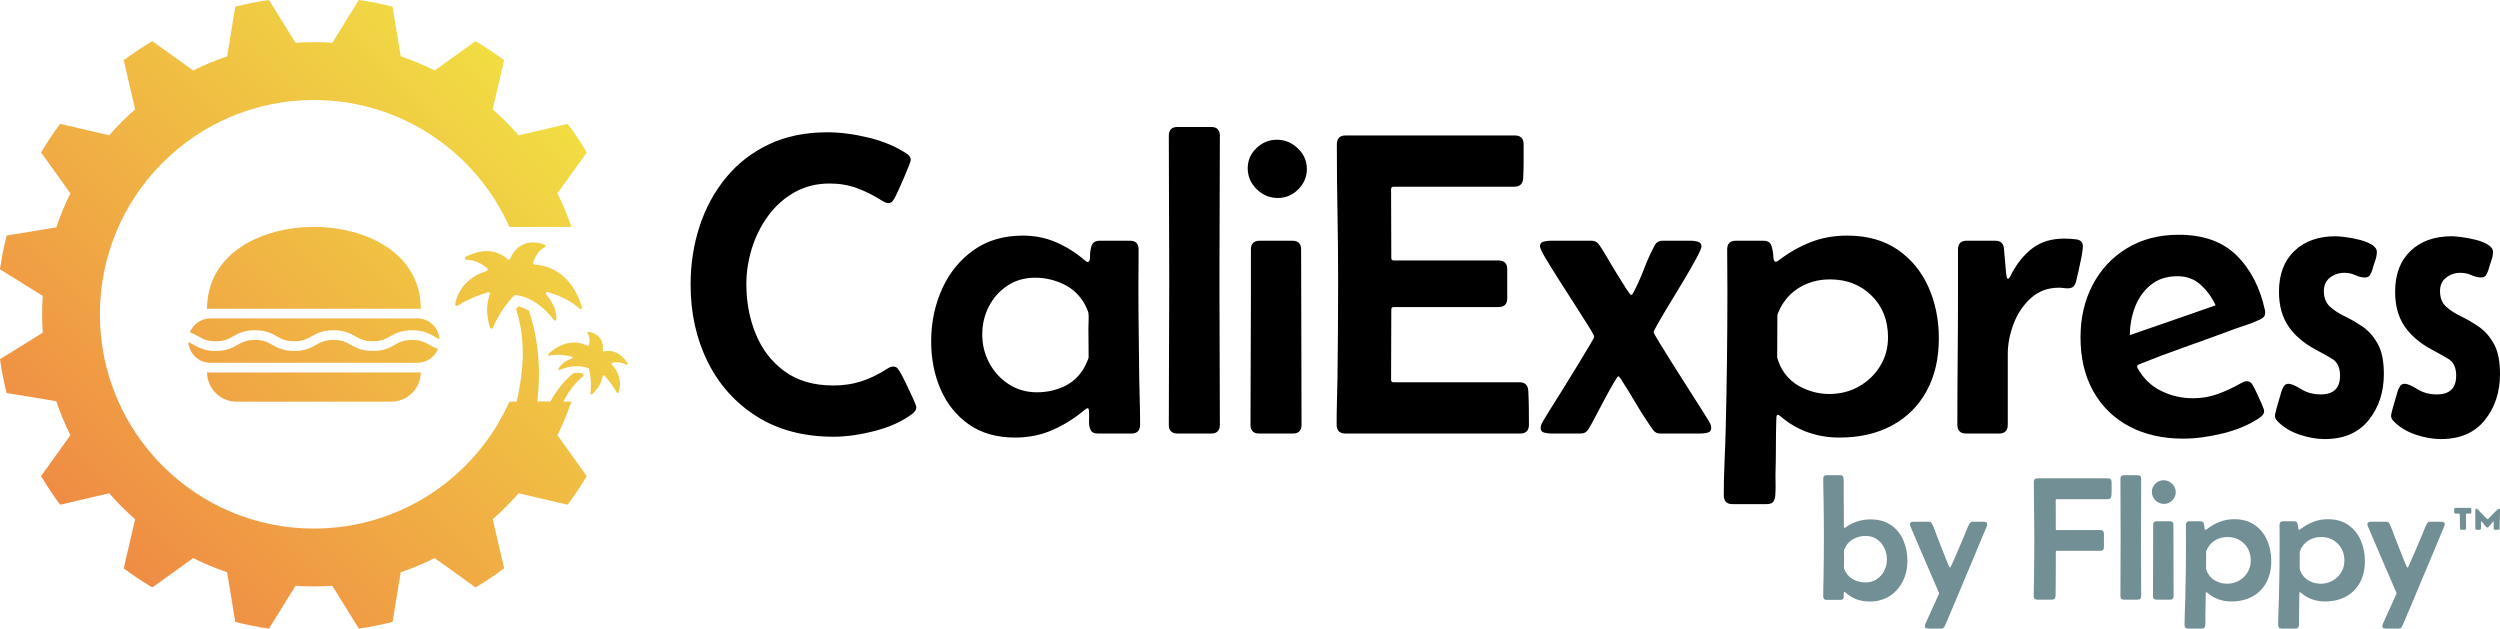 <?xml version="1.0" encoding="UTF-8"?> <svg xmlns="http://www.w3.org/2000/svg" xmlns:xlink="http://www.w3.org/1999/xlink" width="700px" height="176px" viewBox="0 0 700 176" version="1.1"><title>CaliExpress Logos / Horizontal / Full Color</title><defs><linearGradient x1="0.119%" y1="100%" x2="99.881%" y2="-3.88578059e-14%" id="linearGradient-1"><stop stop-color="#EF7B45" offset="0%"></stop><stop stop-color="#F1EE42" offset="100%"></stop></linearGradient></defs><g id="Website-Assets" stroke="none" stroke-width="1" fill="none" fill-rule="evenodd"><g id="Artboard" transform="translate(0, -87)" fill-rule="nonzero"><g id="CaliExpress-Logos-/-Horizontal-/-Full-Color" transform="translate(-0, 87)"><path d="M100.474,0 C103.678,0.455 106.829,1.077 109.913,1.864 L112.199,15.776 C115.478,16.88 118.655,18.208 121.717,19.73 L133.155,11.515 C135.922,13.16 138.595,14.946 141.157,16.873 L137.95,30.607 C140.534,32.869 142.965,35.302 145.223,37.889 L158.941,34.677 C160.865,37.243 162.65,39.918 164.292,42.689 L156.086,54.141 C157.587,57.165 158.897,60.3 159.992,63.536 L142.636,63.535 C133.283,42.593 112.292,27.999 87.897,27.999 C54.798,27.999 27.967,54.862 27.967,87.999 C27.967,121.135 54.798,147.999 87.897,147.999 C112.291,147.999 133.282,133.406 142.634,112.465 L144.683,112.447 C146.589,103.887 147.325,95.286 144.511,86.561 C144.731,86.285 144.955,86.016 145.182,85.756 C146.225,86.044 147.22,86.484 148.135,87.061 C149.955,92.397 151.786,101.182 150.446,112.418 L152.7,112.418 L154.12,112.421 C156.231,108.545 158.623,106.038 160.607,104.443 C161.51,104.334 162.426,104.392 163.308,104.616 C163.345,104.804 163.379,104.995 163.409,105.188 C160.795,107.447 159.051,109.805 157.745,112.441 L158.71,112.45 L159.223,112.455 L159.991,112.464 C158.941,115.483 157.553,118.902 156.086,121.859 L164.292,133.311 C162.65,136.08 160.865,138.756 158.941,141.321 L145.223,138.11 C142.964,140.699 140.533,143.132 137.95,145.391 L141.157,159.127 C138.595,161.053 135.922,162.839 133.155,164.485 L121.717,156.268 C118.655,157.792 115.478,159.118 112.199,160.224 L109.913,174.135 C106.828,174.923 103.678,175.545 100.474,176 L93.039,164.017 C91.34,164.13 89.626,164.194 87.897,164.194 C86.168,164.194 84.456,164.13 82.755,164.017 L75.321,176 C72.116,175.545 68.966,174.923 65.881,174.135 L63.596,160.224 C60.317,159.118 57.14,157.792 54.077,156.268 L42.639,164.485 C39.873,162.84 37.2,161.053 34.638,159.127 L37.845,145.391 C35.26,143.131 32.83,140.698 30.572,138.11 L16.852,141.321 C14.929,138.756 13.145,136.08 11.502,133.311 L19.709,121.859 C18.187,118.792 16.863,115.612 15.758,112.328 L1.863,110.041 C1.076,106.952 0.455,103.8 0,100.592 L11.97,93.148 C11.857,91.446 11.793,89.73 11.793,88 C11.793,86.268 11.857,84.552 11.97,82.852 L0,75.408 C0.455,72.2 1.076,69.046 1.863,65.957 L15.758,63.669 C16.862,60.386 18.187,57.205 19.709,54.14 L11.502,42.688 C13.144,39.917 14.929,37.242 16.853,34.677 L30.572,37.888 C32.83,35.301 35.26,32.867 37.845,30.606 L34.638,16.872 C37.2,14.946 39.873,13.159 42.639,11.514 L54.077,19.73 C57.14,18.207 60.317,16.88 63.597,15.775 L65.882,1.863 C68.967,1.076 72.117,0.454 75.321,0 L82.755,11.983 C84.456,11.869 86.169,11.806 87.897,11.806 C89.626,11.806 91.339,11.869 93.039,11.983 L100.474,0 Z M117.823,104.235 C117.796,108.79 114.1,112.464 109.564,112.464 L66.228,112.464 C61.692,112.464 57.996,108.79 57.969,104.235 C58.281,104.275 58.592,104.289 58.903,104.289 L116.889,104.289 C117.2,104.289 117.512,104.275 117.823,104.235 Z M164.769,92.897 C168.962,93.683 168.929,96.969 168.785,98.115 C168.774,98.202 168.806,98.288 168.871,98.347 C168.935,98.405 169.025,98.428 169.109,98.408 C172.593,97.603 174.813,100.257 175.75,101.729 C175.814,101.83 175.802,101.962 175.721,102.051 C175.64,102.14 175.51,102.163 175.403,102.108 C174.174,101.477 172.764,101.29 171.413,101.58 C171.32,101.6 171.245,101.669 171.216,101.76 C171.187,101.851 171.21,101.951 171.275,102.021 C174.366,105.361 173.641,108.645 173.19,109.897 C173.154,109.995 173.064,110.064 172.96,110.071 C172.855,110.079 172.756,110.025 172.706,109.932 C171.756,108.187 170.575,106.578 169.194,105.15 C169.123,105.078 169.017,105.052 168.921,105.084 C168.825,105.115 168.755,105.198 168.741,105.299 C168.384,107.775 166.666,109.597 165.771,110.395 C165.688,110.469 165.568,110.483 165.47,110.431 C165.371,110.379 165.316,110.272 165.33,110.162 C165.614,107.878 165.475,105.562 164.923,103.328 C164.903,103.248 164.846,103.182 164.769,103.151 C161.575,101.797 158.124,102.974 156.707,103.586 C156.602,103.632 156.479,103.605 156.403,103.519 C156.326,103.433 156.313,103.309 156.371,103.209 C157.319,101.555 159.053,100.734 160.117,100.368 C160.229,100.329 160.302,100.222 160.296,100.104 C160.291,99.986 160.209,99.886 160.094,99.857 C157.066,99.104 154.936,99.314 153.769,99.576 C153.651,99.603 153.531,99.546 153.475,99.439 C153.419,99.332 153.442,99.201 153.531,99.12 C159.004,94.106 163.388,96.341 164.549,96.819 C164.621,96.848 164.703,96.845 164.772,96.809 C164.841,96.773 164.891,96.708 164.909,96.632 C165.305,94.914 164.892,93.87 164.502,93.312 C164.44,93.223 164.438,93.105 164.497,93.014 C164.555,92.923 164.663,92.877 164.769,92.897 Z M115.382,95.177 C117.78,95.177 118.912,95.813 120.223,96.549 C120.928,96.945 121.682,97.368 122.636,97.696 C121.715,99.97 119.496,101.577 116.895,101.577 L58.896,101.577 C55.614,101.577 52.955,99.015 52.737,95.783 C53.265,96.005 53.74,96.27 54.24,96.551 C55.672,97.358 57.294,98.27 60.392,98.27 C63.496,98.27 65.121,97.356 66.554,96.55 C67.865,95.814 68.996,95.177 71.393,95.177 C73.79,95.177 74.921,95.814 76.231,96.551 C77.662,97.356 79.284,98.27 82.379,98.27 C85.483,98.27 87.109,97.356 88.543,96.55 C89.853,95.813 90.984,95.177 93.38,95.177 C95.776,95.177 96.908,95.813 98.218,96.55 C99.651,97.356 101.276,98.27 104.38,98.27 C107.484,98.27 109.111,97.356 110.544,96.55 C111.854,95.813 112.986,95.177 115.382,95.177 Z M116.895,89.158 C120.178,89.158 122.837,91.721 123.054,94.953 C122.525,94.731 122.049,94.466 121.548,94.184 C120.113,93.379 118.487,92.466 115.382,92.466 C112.277,92.466 110.652,93.379 109.219,94.186 C107.909,94.922 106.777,95.559 104.38,95.559 C101.985,95.559 100.853,94.923 99.543,94.186 C98.109,93.379 96.484,92.466 93.38,92.466 C90.276,92.466 88.651,93.379 87.218,94.186 C85.908,94.922 84.776,95.559 82.379,95.559 C79.992,95.559 78.865,94.923 77.558,94.188 C76.124,93.381 74.5,92.466 71.393,92.466 C68.289,92.466 66.663,93.379 65.23,94.186 C63.919,94.923 62.788,95.559 60.392,95.559 C58.003,95.559 56.874,94.923 55.566,94.188 C54.861,93.792 54.108,93.369 53.155,93.041 C54.075,90.766 56.295,89.158 58.896,89.158 L116.895,89.158 Z M152.456,68.495 C152.618,68.552 152.729,68.701 152.737,68.873 C152.746,69.044 152.65,69.204 152.494,69.277 L152.421,69.312 L152.346,69.35 C151.38,69.848 150.083,70.974 149.307,73.515 C149.27,73.634 149.287,73.763 149.354,73.867 C149.421,73.972 149.531,74.042 149.654,74.058 L149.779,74.074 L150.223,74.128 C152.825,74.456 159.692,75.619 162.957,85.967 C163.014,86.149 162.942,86.348 162.781,86.451 C162.619,86.554 162.409,86.535 162.268,86.405 L162.183,86.327 L162.095,86.249 C160.651,84.964 157.927,83.085 153.362,81.77 C153.182,81.718 152.99,81.791 152.889,81.949 C152.789,82.107 152.804,82.312 152.927,82.453 L153.01,82.55 L153.14,82.705 C154.296,84.1 155.827,86.486 155.82,89.331 C155.819,89.513 155.703,89.675 155.53,89.732 C155.357,89.789 155.168,89.729 155.059,89.583 L154.969,89.462 L154.875,89.338 C153.294,87.277 149.577,83.234 144.335,82.585 C144.206,82.567 144.075,82.612 143.984,82.706 C141.457,85.336 139.433,88.408 138.014,91.77 C137.946,91.933 137.785,92.036 137.609,92.03 C137.433,92.024 137.28,91.909 137.224,91.741 L137.169,91.573 L137.115,91.4 C136.527,89.479 135.799,85.851 137.183,82.382 C137.243,82.233 137.213,82.063 137.106,81.943 C136.998,81.823 136.833,81.775 136.678,81.818 C133.651,82.684 130.755,83.956 128.07,85.6 C127.928,85.687 127.749,85.683 127.611,85.589 C127.474,85.496 127.404,85.33 127.433,85.166 L127.457,85.038 L127.483,84.905 C127.94,82.689 129.683,77.916 136.3,75.866 C136.444,75.821 136.553,75.702 136.586,75.554 C136.618,75.406 136.569,75.252 136.458,75.151 C134.833,73.68 132.75,72.817 130.562,72.708 C130.371,72.699 130.211,72.563 130.17,72.377 C130.129,72.191 130.218,72 130.387,71.912 L130.537,71.834 C133.044,70.56 138.071,68.827 142.133,72.621 C142.234,72.715 142.374,72.755 142.509,72.726 C142.644,72.697 142.756,72.604 142.81,72.476 L142.854,72.371 C143.623,70.608 146.206,66.291 152.456,68.495 Z M87.889,63.536 C102.294,63.536 117.809,70.721 117.823,86.502 C117.512,86.461 117.2,86.448 116.889,86.448 L58.903,86.448 C58.592,86.448 58.281,86.461 57.969,86.502 C57.983,70.721 73.498,63.536 87.889,63.536 Z" id="Shape" fill="url(#linearGradient-1)"></path><g id="Group" transform="translate(193.37, 35.552)"><g id="CaliExpress" fill="#000000"><path d="M56.707,67.086 C57.263,67.086 57.69,67.275 57.987,67.652 C58.285,68.029 58.553,68.436 58.792,68.872 C59.03,69.269 59.506,70.192 60.221,71.64 C60.936,73.089 61.611,74.517 62.246,75.926 C62.882,77.335 63.2,78.198 63.2,78.515 C63.2,79.111 62.862,79.686 62.187,80.242 C59.367,82.385 55.853,84.002 51.644,85.093 C47.434,86.184 43.563,86.73 40.028,86.73 C31.689,86.73 24.531,84.845 18.555,81.075 C12.578,77.305 7.992,72.206 4.795,65.777 C1.598,59.348 0,52.125 0,44.109 C0,38.355 0.844,32.908 2.532,27.769 C4.219,22.63 6.691,18.086 9.948,14.138 C13.204,10.189 17.205,7.094 21.95,4.851 C26.695,2.609 32.126,1.488 38.241,1.488 C41.855,1.488 45.707,1.984 49.797,2.976 C53.887,3.968 57.441,5.457 60.459,7.441 C61.254,7.957 61.651,8.552 61.651,9.227 C61.651,9.425 61.462,10 61.085,10.953 C60.708,11.905 60.261,12.987 59.745,14.197 C59.228,15.407 58.742,16.509 58.285,17.501 C57.829,18.493 57.521,19.148 57.362,19.465 C57.163,19.862 56.915,20.269 56.617,20.685 C56.32,21.102 55.893,21.31 55.337,21.31 C54.979,21.31 54.652,21.221 54.354,21.043 C54.056,20.864 53.748,20.695 53.431,20.537 C51.167,19.108 48.874,17.967 46.551,17.114 C44.228,16.261 41.696,15.834 38.956,15.834 C35.263,15.834 31.967,16.657 29.068,18.304 C26.169,19.951 23.717,22.144 21.712,24.882 C19.706,27.62 18.187,30.656 17.155,33.99 C16.123,37.323 15.606,40.657 15.606,43.99 C15.606,49.03 16.49,53.703 18.257,58.009 C20.024,62.314 22.714,65.787 26.328,68.426 C29.942,71.065 34.489,72.384 39.969,72.384 C42.749,72.384 45.32,72.007 47.683,71.253 C50.045,70.499 52.378,69.388 54.682,67.92 C54.999,67.721 55.317,67.533 55.635,67.354 C55.952,67.176 56.31,67.086 56.707,67.086 Z" id="Path"></path><path d="M90.894,86.968 C85.731,86.968 81.403,85.738 77.908,83.278 C74.414,80.817 71.783,77.553 70.016,73.485 C68.249,69.418 67.365,65.003 67.365,60.241 L67.365,59.288 C67.445,54.288 68.487,49.586 70.492,45.181 C72.498,40.776 75.407,37.214 79.219,34.496 C83.031,31.777 87.638,30.418 93.038,30.418 C96.374,30.418 99.481,31.043 102.36,32.293 C105.239,33.543 107.93,35.24 110.431,37.383 C110.709,37.66 110.948,37.799 111.146,37.799 C111.623,37.799 111.851,37.303 111.831,36.311 C111.811,35.319 111.95,34.327 112.248,33.335 C112.546,32.343 113.33,31.847 114.601,31.847 L123,31.847 C124.628,31.847 125.442,32.66 125.442,34.287 C125.442,35.994 125.432,37.7 125.412,39.407 C125.392,41.113 125.383,42.819 125.383,44.526 C125.383,48.891 125.412,53.276 125.472,57.681 C125.531,62.086 125.581,66.471 125.621,70.837 C125.661,72.9 125.71,74.974 125.77,77.057 C125.829,79.14 125.859,81.234 125.859,83.337 C125.859,85.004 125.045,85.837 123.417,85.837 L114.065,85.837 C112.993,85.837 112.298,85.49 111.98,84.795 C111.663,84.101 111.524,83.278 111.563,82.325 C111.603,81.373 111.603,80.52 111.563,79.766 C111.563,79.646 111.543,79.448 111.504,79.17 C111.464,78.892 111.345,78.754 111.146,78.754 C110.987,78.754 110.839,78.813 110.7,78.932 C110.561,79.051 110.431,79.15 110.312,79.23 C107.533,81.571 104.534,83.446 101.318,84.855 C98.101,86.264 94.627,86.968 90.894,86.968 Z M96.97,74.289 C99.789,74.289 102.4,73.704 104.803,72.533 C107.205,71.362 109.081,69.507 110.431,66.967 C110.511,66.809 110.7,66.402 110.997,65.747 C111.295,65.092 111.444,64.685 111.444,64.527 C111.444,63.138 111.434,61.749 111.414,60.36 C111.394,58.971 111.385,57.602 111.385,56.253 C111.385,55.618 111.404,54.913 111.444,54.139 C111.484,53.366 111.464,52.681 111.385,52.086 C111.345,51.808 111.196,51.391 110.938,50.836 C110.68,50.28 110.491,49.883 110.372,49.645 C108.982,47.145 107.016,45.28 104.475,44.05 C101.933,42.819 99.273,42.204 96.493,42.204 C93.554,42.204 90.973,42.938 88.749,44.407 C86.526,45.875 84.788,47.81 83.537,50.211 C82.287,52.611 81.661,55.241 81.661,58.098 C81.661,60.955 82.316,63.614 83.627,66.074 C84.937,68.535 86.754,70.519 89.077,72.027 C91.4,73.535 94.031,74.289 96.97,74.289 Z" id="Shape"></path><path d="M133.897,2.441 C133.897,0.814 134.711,0 136.339,0 L145.75,0 C147.378,0 148.192,0.814 148.192,2.441 C148.192,9.187 148.173,15.933 148.133,22.68 C148.093,29.426 148.073,36.172 148.073,42.919 C148.073,49.665 148.093,56.411 148.133,63.158 C148.173,69.904 148.192,76.65 148.192,83.397 C148.192,85.024 147.378,85.837 145.75,85.837 L136.339,85.837 C134.711,85.837 133.897,85.024 133.897,83.397 C133.897,76.65 133.917,69.904 133.956,63.158 C133.996,56.411 134.016,49.665 134.016,42.919 C134.016,36.172 133.996,29.426 133.956,22.68 C133.917,15.933 133.897,9.187 133.897,2.441 Z" id="Path"></path><path d="M155.992,11.548 C155.992,9.366 156.806,7.49 158.434,5.923 C160.062,4.355 161.968,3.572 164.152,3.572 C166.376,3.572 168.332,4.375 170.02,5.982 C171.707,7.59 172.551,9.524 172.551,11.786 C172.551,13.969 171.747,15.864 170.139,17.471 C168.53,19.078 166.614,19.882 164.391,19.882 C162.127,19.882 160.161,19.058 158.494,17.411 C156.826,15.765 155.992,13.81 155.992,11.548 Z M156.885,47.443 L156.885,34.287 C156.885,32.66 157.699,31.847 159.327,31.847 L168.501,31.847 C170.129,31.847 170.943,32.66 170.943,34.287 C170.943,42.462 170.963,50.647 171.002,58.842 C171.042,67.037 171.062,75.222 171.062,83.397 C171.062,85.024 170.248,85.837 168.62,85.837 L159.208,85.837 C157.58,85.837 156.766,85.024 156.766,83.397 C156.766,77.404 156.786,71.412 156.826,65.42 C156.865,59.427 156.885,53.435 156.885,47.443 Z" id="Shape"></path><path d="M180.946,4.881 C180.946,3.214 181.76,2.381 183.388,2.381 L230.803,2.381 C232.431,2.381 233.245,3.214 233.245,4.881 C233.245,6.429 233.245,8.006 233.245,9.614 C233.245,11.221 233.205,12.798 233.126,14.346 C233.007,15.933 232.193,16.727 230.684,16.727 L196.85,16.727 C196.374,16.727 196.135,16.965 196.135,17.441 C196.135,20.656 196.145,23.86 196.165,27.055 C196.185,30.249 196.195,33.454 196.195,36.668 C196.195,37.145 196.433,37.383 196.91,37.383 L226.216,37.383 C227.844,37.383 228.658,38.196 228.658,39.823 L228.658,47.978 C228.658,49.605 227.844,50.419 226.216,50.419 L196.91,50.419 C196.433,50.419 196.195,50.657 196.195,51.133 C196.195,54.387 196.185,57.651 196.165,60.925 C196.145,64.199 196.135,67.483 196.135,70.777 C196.135,71.253 196.374,71.491 196.85,71.491 L232.113,71.491 C233.622,71.491 234.436,72.285 234.555,73.872 C234.635,75.42 234.685,76.998 234.704,78.605 C234.724,80.212 234.734,81.789 234.734,83.337 C234.734,85.004 233.92,85.837 232.292,85.837 L183.329,85.837 C181.701,85.837 180.887,85.004 180.887,83.337 C180.887,81.154 180.916,78.982 180.976,76.819 C181.035,74.656 181.085,72.483 181.125,70.301 C181.244,61.173 181.303,52.066 181.303,42.978 C181.303,36.589 181.244,30.23 181.125,23.9 C181.006,17.57 180.946,11.231 180.946,4.881 Z" id="Path"></path><path d="M269.636,57.503 C269.636,57.622 270.103,58.455 271.036,60.003 C271.969,61.55 273.14,63.445 274.55,65.687 C275.96,67.93 277.409,70.211 278.899,72.533 C280.388,74.855 281.688,76.898 282.8,78.664 C283.912,80.43 284.627,81.571 284.944,82.087 C285.143,82.405 285.332,82.742 285.51,83.099 C285.689,83.456 285.778,83.833 285.778,84.23 C285.778,84.984 285.431,85.44 284.736,85.599 C284.041,85.758 283.416,85.837 282.86,85.837 L271.423,85.837 C270.589,85.837 269.914,85.46 269.398,84.706 C267.77,82.405 266.231,80.023 264.781,77.563 C263.332,75.103 261.853,72.702 260.344,70.36 C260.105,70.003 259.907,69.825 259.748,69.825 C259.589,69.825 259.133,70.479 258.378,71.789 C257.624,73.099 256.76,74.666 255.787,76.492 C254.814,78.317 253.921,80.004 253.106,81.551 C252.292,83.099 251.726,84.111 251.409,84.587 C250.893,85.421 250.178,85.837 249.264,85.837 L240.925,85.837 C240.409,85.837 239.793,85.758 239.079,85.599 C238.364,85.44 238.006,84.984 238.006,84.23 C238.006,83.833 238.106,83.456 238.304,83.099 C238.503,82.742 238.682,82.405 238.84,82.087 C239.118,81.611 239.784,80.529 240.836,78.843 C241.888,77.156 243.099,75.222 244.469,73.039 C245.839,70.856 247.17,68.694 248.46,66.551 C249.751,64.408 250.833,62.612 251.707,61.163 C252.58,59.715 253.017,58.911 253.017,58.753 C253.017,58.475 252.501,57.513 251.468,55.866 C250.436,54.219 249.175,52.234 247.686,49.913 C246.197,47.591 244.698,45.25 243.189,42.889 C241.68,40.528 240.409,38.474 239.376,36.728 C238.344,34.982 237.828,33.89 237.828,33.454 C237.828,32.7 238.185,32.244 238.9,32.085 C239.615,31.926 240.23,31.847 240.746,31.847 L252.302,31.847 C253.176,31.847 253.871,32.224 254.387,32.978 C254.705,33.375 255.3,34.317 256.174,35.805 C257.048,37.293 258.011,38.901 259.063,40.627 C260.115,42.353 261.049,43.851 261.863,45.121 C262.677,46.391 263.163,47.026 263.322,47.026 C263.56,47.026 263.779,46.808 263.977,46.371 C265.089,44.268 266.072,42.085 266.926,39.823 C267.78,37.561 268.762,35.379 269.874,33.275 C270.351,32.323 271.085,31.847 272.078,31.847 L280.179,31.847 C280.735,31.847 281.351,31.936 282.026,32.115 C282.701,32.293 283.038,32.74 283.038,33.454 C283.038,33.89 282.592,34.942 281.698,36.609 C280.805,38.276 279.693,40.23 278.362,42.472 C277.032,44.714 275.692,46.937 274.342,49.139 C272.992,51.342 271.87,53.227 270.976,54.794 C270.083,56.362 269.636,57.264 269.636,57.503 Z" id="Path"></path><path d="M321.633,86.968 C318.615,86.968 315.726,86.492 312.966,85.54 C310.207,84.587 307.655,83.119 305.312,81.135 C305.193,81.055 305.064,80.946 304.925,80.807 C304.786,80.668 304.617,80.599 304.419,80.599 C304.22,80.599 304.101,80.748 304.061,81.045 C304.022,81.343 304.002,81.551 304.002,81.67 C303.922,84.25 303.883,86.859 303.883,89.498 C303.883,92.137 303.843,94.746 303.763,97.326 C303.763,98.278 303.773,99.26 303.793,100.272 C303.813,101.284 303.783,102.267 303.704,103.219 C303.624,104.013 303.416,104.608 303.078,105.005 C302.741,105.402 302.135,105.6 301.262,105.6 L291.672,105.6 C290.083,105.6 289.289,104.767 289.289,103.1 C289.289,100.044 289.358,96.969 289.497,93.873 C289.636,90.778 289.746,87.722 289.825,84.706 C289.984,78.238 290.103,71.779 290.182,65.33 C290.262,58.882 290.302,52.423 290.302,45.954 C290.302,44.01 290.292,42.065 290.272,40.121 C290.252,38.176 290.242,36.232 290.242,34.287 C290.242,32.66 291.056,31.847 292.684,31.847 L300.368,31.847 C301.599,31.847 302.364,32.343 302.661,33.335 C302.959,34.327 303.128,35.309 303.168,36.281 C303.208,37.254 303.446,37.74 303.883,37.74 C304.041,37.74 304.26,37.641 304.538,37.442 C307.437,35.22 310.455,33.494 313.592,32.263 C316.729,31.033 320.144,30.418 323.837,30.418 C329.436,30.418 334.142,31.728 337.954,34.347 C341.767,36.966 344.646,40.458 346.591,44.823 C348.537,49.189 349.51,53.971 349.51,59.169 C349.51,64.844 348.368,69.765 346.085,73.932 C343.802,78.099 340.575,81.313 336.406,83.575 C332.236,85.837 327.312,86.968 321.633,86.968 Z M318.834,74.765 C321.852,74.765 324.602,74.071 327.084,72.682 C329.565,71.293 331.551,69.398 333.04,66.997 C334.529,64.596 335.274,61.888 335.274,58.872 C335.274,54.149 333.745,50.27 330.687,47.234 C327.63,44.198 323.738,42.68 319.012,42.68 C315.637,42.68 312.639,43.534 310.018,45.24 C307.397,46.947 305.491,49.387 304.3,52.562 C304.3,54.546 304.29,56.53 304.27,58.515 C304.25,60.499 304.24,62.483 304.24,64.467 C304.24,64.666 304.369,65.082 304.627,65.717 C304.885,66.352 305.054,66.769 305.133,66.967 C306.404,69.547 308.31,71.491 310.852,72.801 C313.393,74.11 316.054,74.765 318.834,74.765 Z" id="Shape"></path><path d="M365.291,31.847 C366.8,31.847 367.614,32.581 367.733,34.049 L368.329,40.835 C368.329,40.875 368.369,41.163 368.448,41.698 C368.528,42.234 368.667,42.502 368.865,42.502 C369.064,42.502 369.272,42.284 369.491,41.847 C369.709,41.411 369.838,41.153 369.878,41.073 C371.506,38.018 373.492,35.617 375.834,33.871 C378.177,32.124 381.136,31.251 384.71,31.251 C385.544,31.251 386.606,31.321 387.897,31.46 C389.187,31.599 389.832,32.263 389.832,33.454 C389.832,34.049 389.713,34.982 389.475,36.252 C389.237,37.522 388.969,38.801 388.671,40.091 C388.373,41.381 388.145,42.363 387.986,43.038 C387.827,43.712 387.579,44.238 387.241,44.615 C386.904,44.992 386.338,45.181 385.544,45.181 C385.147,45.181 384.759,45.151 384.382,45.091 C384.005,45.032 383.598,45.002 383.161,45.002 C380.024,45.002 377.383,45.984 375.239,47.949 C373.094,49.913 371.486,52.324 370.414,55.181 C369.342,58.038 368.806,60.856 368.806,63.634 L368.806,83.397 C368.806,85.024 367.992,85.837 366.363,85.837 L357.131,85.837 C355.503,85.837 354.689,85.004 354.689,83.337 C354.689,77.186 354.718,71.045 354.778,64.914 C354.837,58.782 354.867,52.661 354.867,46.55 L354.867,34.287 C354.867,32.66 355.681,31.847 357.309,31.847 L365.291,31.847 Z" id="Path"></path><path d="M417.944,87.266 C412.146,87.266 407.093,86.115 402.784,83.813 C398.476,81.512 395.13,78.238 392.747,73.991 C390.365,69.745 389.173,64.705 389.173,58.872 C389.173,53.435 390.305,48.554 392.569,44.228 C394.832,39.903 398.029,36.48 402.159,33.96 C406.289,31.44 411.133,30.18 416.693,30.18 C423.563,30.18 428.954,32.105 432.865,35.954 C436.777,39.803 439.427,44.923 440.817,51.312 C440.857,51.431 440.877,51.629 440.877,51.907 C440.877,52.502 440.728,52.949 440.43,53.246 C440.132,53.544 439.745,53.792 439.268,53.991 C437.918,54.625 436.489,55.181 434.98,55.657 C433.471,56.133 432.001,56.649 430.572,57.205 C426.402,58.753 422.213,60.271 418.003,61.759 C413.794,63.247 409.624,64.824 405.494,66.491 C405.177,66.65 405.018,66.848 405.018,67.086 C405.018,67.205 405.058,67.344 405.137,67.503 C406.726,70.36 408.91,72.483 411.689,73.872 C414.469,75.261 417.447,75.956 420.624,75.956 C423.126,75.956 425.459,75.559 427.623,74.765 C429.787,73.972 431.922,72.979 434.027,71.789 C434.305,71.63 434.583,71.491 434.861,71.372 C435.138,71.253 435.416,71.194 435.694,71.194 C436.25,71.194 436.677,71.362 436.975,71.7 C437.273,72.037 437.521,72.424 437.72,72.86 C437.879,73.138 438.186,73.763 438.643,74.736 C439.1,75.708 439.536,76.68 439.953,77.652 C440.37,78.625 440.579,79.25 440.579,79.527 C440.579,79.964 440.46,80.321 440.221,80.599 C439.983,80.877 439.705,81.135 439.388,81.373 C436.568,83.317 433.143,84.786 429.112,85.778 C425.082,86.77 421.359,87.266 417.944,87.266 Z M402.993,58.276 C407.003,56.887 411.014,55.499 415.025,54.11 C419.036,52.721 423.027,51.332 426.998,49.943 C426.005,47.76 424.625,45.855 422.858,44.228 C421.091,42.601 418.917,41.788 416.335,41.788 C413.317,41.788 410.816,42.601 408.83,44.228 C406.845,45.855 405.375,47.929 404.422,50.449 C403.469,52.969 402.993,55.578 402.993,58.276 Z" id="Shape"></path><path d="M457.551,87.385 C455.288,87.385 452.925,86.968 450.463,86.135 C448.001,85.301 445.956,84.051 444.328,82.385 C443.851,81.908 443.613,81.393 443.613,80.837 C443.613,80.599 443.742,79.994 444,79.021 C444.258,78.049 444.546,77.047 444.864,76.015 C445.181,74.984 445.38,74.309 445.459,73.991 C445.618,73.515 445.837,73.049 446.115,72.593 C446.393,72.136 446.829,71.908 447.425,71.908 C448.18,71.908 449.351,72.404 450.939,73.396 C452.528,74.388 454.355,74.884 456.42,74.884 C460.033,74.884 461.84,73.138 461.84,69.646 C461.84,67.384 461.115,65.816 459.666,64.943 C458.216,64.07 456.658,63.197 454.99,62.324 C451.654,60.538 449.113,58.356 447.366,55.776 C445.618,53.197 444.745,49.982 444.745,46.133 C444.745,41.252 446.184,37.442 449.063,34.704 C451.942,31.966 455.784,30.597 460.589,30.597 C461.185,30.597 462.108,30.676 463.359,30.835 C464.61,30.993 465.91,31.241 467.261,31.579 C468.611,31.916 469.762,32.372 470.715,32.948 C471.668,33.523 472.145,34.208 472.145,35.002 C472.145,35.756 471.986,36.579 471.668,37.472 C471.351,38.365 471.093,39.188 470.894,39.942 C470.735,40.458 470.517,40.954 470.239,41.43 C469.961,41.907 469.484,42.145 468.809,42.145 C467.975,42.145 467.082,41.926 466.129,41.49 C465.176,41.053 464.143,40.835 463.031,40.835 C461.522,40.835 460.192,41.282 459.04,42.175 C457.889,43.067 457.313,44.327 457.313,45.954 C457.313,47.82 457.879,49.268 459.011,50.3 C460.142,51.332 461.542,52.244 463.21,53.038 C464.878,53.832 466.546,54.804 468.214,55.955 C469.881,57.106 471.281,58.703 472.413,60.747 C473.545,62.791 474.111,65.598 474.111,69.17 C474.111,74.249 472.691,78.555 469.852,82.087 C467.012,85.619 462.912,87.385 457.551,87.385 Z" id="Path"></path><path d="M490.07,87.385 C487.807,87.385 485.444,86.968 482.982,86.135 C480.52,85.301 478.475,84.051 476.847,82.385 C476.37,81.908 476.132,81.393 476.132,80.837 C476.132,80.599 476.261,79.994 476.519,79.021 C476.777,78.049 477.065,77.047 477.383,76.015 C477.701,74.984 477.899,74.309 477.979,73.991 C478.137,73.515 478.356,73.049 478.634,72.593 C478.912,72.136 479.349,71.908 479.944,71.908 C480.699,71.908 481.87,72.404 483.459,73.396 C485.047,74.388 486.874,74.884 488.939,74.884 C492.552,74.884 494.359,73.138 494.359,69.646 C494.359,67.384 493.635,65.816 492.185,64.943 C490.736,64.07 489.177,63.197 487.509,62.324 C484.173,60.538 481.632,58.356 479.885,55.776 C478.137,53.197 477.264,49.982 477.264,46.133 C477.264,41.252 478.703,37.442 481.582,34.704 C484.461,31.966 488.303,30.597 493.108,30.597 C493.704,30.597 494.627,30.676 495.878,30.835 C497.129,30.993 498.43,31.241 499.78,31.579 C501.13,31.916 502.282,32.372 503.235,32.948 C504.188,33.523 504.664,34.208 504.664,35.002 C504.664,35.756 504.505,36.579 504.188,37.472 C503.87,38.365 503.612,39.188 503.413,39.942 C503.254,40.458 503.036,40.954 502.758,41.43 C502.48,41.907 502.004,42.145 501.328,42.145 C500.495,42.145 499.601,41.926 498.648,41.49 C497.695,41.053 496.662,40.835 495.551,40.835 C494.042,40.835 492.711,41.282 491.56,42.175 C490.408,43.067 489.832,44.327 489.832,45.954 C489.832,47.82 490.398,49.268 491.53,50.3 C492.662,51.332 494.061,52.244 495.729,53.038 C497.397,53.832 499.065,54.804 500.733,55.955 C502.401,57.106 503.8,58.703 504.932,60.747 C506.064,62.791 506.63,65.598 506.63,69.17 C506.63,74.249 505.21,78.555 502.371,82.087 C499.532,85.619 495.431,87.385 490.07,87.385 Z" id="Path"></path></g><g id="by-Flippy" transform="translate(317.127, 97.504)" fill="#718F94"><path d="M23.578,23.996 C23.578,26.078 23.146,27.983 22.281,29.71 C21.417,31.437 20.192,32.813 18.608,33.838 C17.023,34.863 15.15,35.376 12.989,35.376 C10.38,35.376 8.147,34.545 6.291,32.882 C6.243,32.85 6.191,32.805 6.135,32.749 C6.079,32.692 6.011,32.664 5.93,32.664 C5.85,32.664 5.802,32.725 5.786,32.846 C5.77,32.967 5.762,33.051 5.762,33.1 C5.762,33.487 5.746,33.887 5.714,34.298 C5.682,34.71 5.386,34.916 4.826,34.916 L0.984,34.916 C0.328,34.916 0,34.577 0,33.899 C0,33.011 0.012,32.127 0.036,31.248 C0.06,30.368 0.08,29.484 0.096,28.596 C0.128,26.74 0.152,24.883 0.168,23.027 C0.184,21.171 0.192,19.314 0.192,17.458 C0.192,15.602 0.184,13.745 0.168,11.889 C0.152,10.032 0.128,8.176 0.096,6.32 C0.08,5.432 0.06,4.548 0.036,3.668 C0.012,2.789 0,1.905 0,1.017 C0,0.339 0.328,0 0.984,0 L4.706,0 C5.09,0 5.342,0.081 5.462,0.242 C5.582,0.404 5.658,0.654 5.69,0.993 C5.754,1.509 5.774,2.212 5.75,3.099 C5.726,3.987 5.722,4.722 5.738,5.303 C5.754,6.82 5.766,8.329 5.774,9.831 C5.782,11.332 5.786,12.841 5.786,14.359 C5.786,14.423 5.794,14.504 5.81,14.601 C5.826,14.698 5.882,14.746 5.979,14.746 C6.059,14.746 6.163,14.698 6.291,14.601 C8.372,13.116 10.684,12.373 13.23,12.373 C15.502,12.373 17.403,12.894 18.932,13.935 C20.461,14.976 21.617,16.376 22.401,18.136 C23.186,19.895 23.578,21.849 23.578,23.996 Z M11.861,30.025 C13.045,30.025 14.086,29.726 14.982,29.129 C15.879,28.532 16.579,27.741 17.083,26.756 C17.587,25.771 17.839,24.706 17.839,23.56 C17.839,22.398 17.591,21.32 17.095,20.327 C16.599,19.335 15.907,18.531 15.018,17.918 C14.13,17.305 13.077,16.998 11.861,16.998 C10.773,16.998 9.728,17.236 8.728,17.712 C7.727,18.188 6.939,18.911 6.363,19.879 C6.299,19.992 6.203,20.178 6.075,20.436 C5.946,20.695 5.866,20.888 5.834,21.017 C5.802,21.211 5.794,21.437 5.81,21.695 C5.826,21.954 5.834,22.188 5.834,22.398 C5.834,23.011 5.834,23.628 5.834,24.25 C5.834,24.871 5.826,25.489 5.81,26.102 C6.323,27.426 7.115,28.411 8.187,29.056 C9.26,29.702 10.484,30.025 11.861,30.025 Z" id="Shape"></path><path d="M29.56,42.944 C29.335,42.944 29.094,42.904 28.837,42.823 C28.58,42.743 28.451,42.55 28.451,42.244 C28.451,42.115 28.471,41.994 28.511,41.881 C28.552,41.769 28.596,41.656 28.644,41.543 C29.254,40.143 29.885,38.75 30.536,37.366 C31.187,35.981 31.817,34.589 32.428,33.188 L32.428,32.971 C31.094,29.88 29.761,26.789 28.427,23.698 C27.093,20.607 25.768,17.508 24.45,14.4 C24.338,14.143 24.282,13.917 24.282,13.724 C24.282,13.418 24.406,13.225 24.655,13.145 C24.904,13.064 25.141,13.024 25.366,13.024 L29.584,13.024 C29.841,13.024 30.03,13.076 30.15,13.181 C30.271,13.286 30.387,13.443 30.5,13.652 C30.773,14.199 31.018,14.771 31.235,15.366 C31.452,15.962 31.665,16.542 31.873,17.105 C32.436,18.506 32.986,19.91 33.524,21.319 C34.063,22.728 34.629,24.124 35.223,25.509 C35.256,25.557 35.296,25.625 35.344,25.714 C35.392,25.803 35.448,25.847 35.513,25.847 C35.577,25.847 35.633,25.807 35.681,25.726 C35.729,25.646 35.762,25.581 35.778,25.533 C36.42,24.148 37.039,22.744 37.633,21.319 C38.228,19.894 38.83,18.482 39.441,17.081 C39.682,16.517 39.919,15.934 40.152,15.33 C40.385,14.726 40.646,14.151 40.935,13.604 C41.16,13.217 41.465,13.024 41.851,13.024 L44.84,13.024 C45.081,13.024 45.322,13.064 45.563,13.145 C45.804,13.225 45.924,13.418 45.924,13.724 C45.924,13.917 45.868,14.143 45.755,14.4 C44.582,17.266 43.389,20.124 42.176,22.973 C40.963,25.823 39.762,28.68 38.573,31.546 C38.075,32.753 37.573,33.957 37.067,35.156 C36.561,36.355 36.051,37.551 35.537,38.742 C35.28,39.338 35.027,39.942 34.778,40.553 C34.528,41.165 34.267,41.761 33.994,42.34 C33.801,42.743 33.496,42.944 33.078,42.944 L29.56,42.944 Z" id="Path"></path><path d="M58.969,1.898 C58.969,1.219 59.298,0.88 59.955,0.88 L79.763,0.88 C80.42,0.88 80.749,1.219 80.749,1.898 C80.749,2.511 80.753,3.153 80.761,3.824 C80.769,4.494 80.749,5.136 80.701,5.75 C80.653,6.396 80.324,6.719 79.714,6.719 L65.395,6.719 C65.202,6.719 65.106,6.816 65.106,7.01 C65.106,8.35 65.11,9.695 65.118,11.044 C65.126,12.392 65.13,13.737 65.13,15.078 C65.13,15.272 65.226,15.368 65.419,15.368 L77.621,15.368 C78.278,15.368 78.607,15.7 78.607,16.362 L78.607,20.166 C78.607,20.828 78.278,21.159 77.621,21.159 L65.419,21.159 C65.226,21.159 65.13,21.256 65.13,21.45 C65.13,22.855 65.13,24.256 65.13,25.653 C65.13,27.051 65.122,28.452 65.106,29.857 C65.09,30.519 65.086,31.185 65.094,31.856 C65.102,32.526 65.09,33.192 65.058,33.855 C65.01,34.517 64.681,34.848 64.071,34.848 L59.931,34.848 C59.274,34.848 58.945,34.509 58.945,33.83 C58.945,32.942 58.957,32.058 58.981,31.177 C59.005,30.297 59.025,29.413 59.041,28.524 C59.089,24.809 59.113,21.103 59.113,17.404 C59.113,14.803 59.089,12.215 59.041,9.639 C58.993,7.062 58.969,4.482 58.969,1.898 Z" id="Path"></path><path d="M83.226,0.991 C83.226,0.33 83.557,0 84.218,0 L88.041,0 C88.702,0 89.033,0.33 89.033,0.991 C89.033,3.73 89.025,6.469 89.009,9.207 C88.993,11.946 88.984,14.685 88.984,17.424 C88.984,20.163 88.993,22.902 89.009,25.641 C89.025,28.379 89.033,31.118 89.033,33.857 C89.033,34.518 88.702,34.848 88.041,34.848 L84.218,34.848 C83.557,34.848 83.226,34.518 83.226,33.857 C83.226,31.118 83.234,28.379 83.251,25.641 C83.267,22.902 83.275,20.163 83.275,17.424 C83.275,14.685 83.267,11.946 83.251,9.207 C83.234,6.469 83.226,3.73 83.226,0.991 Z" id="Path"></path><path d="M92.024,4.65 C92.024,3.763 92.353,3.001 93.01,2.364 C93.668,1.727 94.437,1.408 95.319,1.408 C96.217,1.408 97.007,1.735 97.688,2.388 C98.37,3.041 98.71,3.828 98.71,4.747 C98.71,5.634 98.386,6.405 97.736,7.058 C97.087,7.711 96.313,8.038 95.415,8.038 C94.501,8.038 93.708,7.703 93.034,7.034 C92.361,6.364 92.024,5.57 92.024,4.65 Z M92.385,19.241 L92.385,13.894 C92.385,13.232 92.714,12.901 93.371,12.901 L97.075,12.901 C97.732,12.901 98.061,13.232 98.061,13.894 C98.061,17.217 98.069,20.544 98.085,23.875 C98.101,27.206 98.109,30.533 98.109,33.856 C98.109,34.517 97.78,34.848 97.123,34.848 L93.323,34.848 C92.665,34.848 92.337,34.517 92.337,33.856 C92.337,31.42 92.345,28.984 92.361,26.548 C92.377,24.113 92.385,21.677 92.385,19.241 Z" id="Shape"></path><path d="M114.215,35.355 C112.998,35.355 111.833,35.161 110.721,34.773 C109.608,34.385 108.579,33.787 107.634,32.978 C107.586,32.946 107.534,32.902 107.478,32.845 C107.422,32.789 107.354,32.76 107.274,32.76 C107.194,32.76 107.146,32.821 107.13,32.942 C107.114,33.063 107.106,33.148 107.106,33.197 C107.074,34.247 107.058,35.31 107.058,36.385 C107.058,37.46 107.042,38.523 107.01,39.574 C107.01,39.962 107.014,40.362 107.022,40.774 C107.03,41.186 107.018,41.586 106.986,41.974 C106.954,42.297 106.87,42.54 106.734,42.702 C106.598,42.863 106.353,42.944 106.001,42.944 L102.134,42.944 C101.494,42.944 101.174,42.605 101.174,41.926 C101.174,40.681 101.202,39.428 101.258,38.167 C101.314,36.906 101.358,35.662 101.39,34.433 C101.454,31.798 101.502,29.168 101.534,26.541 C101.566,23.914 101.582,21.283 101.582,18.648 C101.582,17.856 101.578,17.064 101.57,16.272 C101.562,15.48 101.558,14.688 101.558,13.896 C101.558,13.233 101.886,12.902 102.543,12.902 L105.641,12.902 C106.137,12.902 106.446,13.104 106.566,13.508 C106.686,13.912 106.754,14.312 106.77,14.708 C106.786,15.104 106.882,15.302 107.058,15.302 C107.122,15.302 107.21,15.262 107.322,15.181 C108.491,14.276 109.708,13.573 110.973,13.072 C112.238,12.571 113.615,12.32 115.104,12.32 C117.362,12.32 119.259,12.853 120.796,13.92 C122.333,14.987 123.494,16.41 124.279,18.188 C125.063,19.966 125.455,21.914 125.455,24.031 C125.455,26.343 124.995,28.347 124.074,30.045 C123.154,31.742 121.853,33.051 120.172,33.973 C118.49,34.894 116.505,35.355 114.215,35.355 Z M113.086,30.384 C114.303,30.384 115.412,30.101 116.413,29.535 C117.414,28.97 118.214,28.198 118.815,27.22 C119.415,26.242 119.715,25.139 119.715,23.91 C119.715,21.986 119.099,20.406 117.866,19.17 C116.633,17.933 115.064,17.315 113.158,17.315 C111.797,17.315 110.589,17.662 109.532,18.358 C108.475,19.053 107.706,20.047 107.226,21.34 C107.226,22.148 107.222,22.956 107.214,23.765 C107.206,24.573 107.202,25.381 107.202,26.189 C107.202,26.27 107.254,26.44 107.358,26.698 C107.462,26.957 107.53,27.127 107.562,27.208 C108.075,28.258 108.843,29.05 109.868,29.584 C110.893,30.117 111.966,30.384 113.086,30.384 Z" id="Shape"></path><path d="M140.432,35.355 C139.216,35.355 138.051,35.161 136.938,34.773 C135.825,34.385 134.796,33.787 133.852,32.978 C133.804,32.946 133.752,32.902 133.695,32.845 C133.639,32.789 133.571,32.76 133.491,32.76 C133.411,32.76 133.363,32.821 133.347,32.942 C133.331,33.063 133.323,33.148 133.323,33.197 C133.291,34.247 133.275,35.31 133.275,36.385 C133.275,37.46 133.259,38.523 133.227,39.574 C133.227,39.962 133.231,40.362 133.239,40.774 C133.247,41.186 133.235,41.586 133.203,41.974 C133.171,42.297 133.087,42.54 132.951,42.702 C132.815,42.863 132.571,42.944 132.218,42.944 L128.352,42.944 C127.711,42.944 127.391,42.605 127.391,41.926 C127.391,40.681 127.419,39.428 127.475,38.167 C127.531,36.906 127.575,35.662 127.607,34.433 C127.671,31.798 127.719,29.168 127.751,26.541 C127.783,23.914 127.799,21.283 127.799,18.648 C127.799,17.856 127.795,17.064 127.787,16.272 C127.779,15.48 127.775,14.688 127.775,13.896 C127.775,13.233 128.103,12.902 128.76,12.902 L131.858,12.902 C132.355,12.902 132.663,13.104 132.783,13.508 C132.903,13.912 132.971,14.312 132.987,14.708 C133.003,15.104 133.099,15.302 133.275,15.302 C133.339,15.302 133.427,15.262 133.539,15.181 C134.708,14.276 135.925,13.573 137.19,13.072 C138.455,12.571 139.832,12.32 141.321,12.32 C143.579,12.32 145.476,12.853 147.013,13.92 C148.55,14.987 149.711,16.41 150.496,18.188 C151.28,19.966 151.673,21.914 151.673,24.031 C151.673,26.343 151.212,28.347 150.292,30.045 C149.371,31.742 148.07,33.051 146.389,33.973 C144.708,34.894 142.722,35.355 140.432,35.355 Z M139.304,30.384 C140.52,30.384 141.629,30.101 142.63,29.535 C143.631,28.97 144.431,28.198 145.032,27.22 C145.632,26.242 145.932,25.139 145.932,23.91 C145.932,21.986 145.316,20.406 144.083,19.17 C142.85,17.933 141.281,17.315 139.376,17.315 C138.015,17.315 136.806,17.662 135.749,18.358 C134.692,19.053 133.924,20.047 133.443,21.34 C133.443,22.148 133.439,22.956 133.431,23.765 C133.423,24.573 133.419,25.381 133.419,26.189 C133.419,26.27 133.471,26.44 133.575,26.698 C133.679,26.957 133.748,27.127 133.78,27.208 C134.292,28.258 135.06,29.05 136.085,29.584 C137.11,30.117 138.183,30.384 139.304,30.384 Z" id="Shape"></path><path d="M157.654,42.944 C157.43,42.944 157.189,42.904 156.931,42.823 C156.674,42.743 156.546,42.55 156.546,42.244 C156.546,42.115 156.566,41.994 156.606,41.881 C156.646,41.769 156.69,41.656 156.739,41.543 C157.349,40.143 157.98,38.75 158.631,37.366 C159.281,35.981 159.912,34.589 160.522,33.188 L160.522,32.971 C159.189,29.88 157.855,26.789 156.522,23.698 C155.188,20.607 153.863,17.508 152.545,14.4 C152.433,14.143 152.376,13.917 152.376,13.724 C152.376,13.418 152.501,13.225 152.75,13.145 C152.999,13.064 153.236,13.024 153.461,13.024 L157.679,13.024 C157.936,13.024 158.124,13.076 158.245,13.181 C158.365,13.286 158.482,13.443 158.594,13.652 C158.868,14.199 159.113,14.771 159.329,15.366 C159.546,15.962 159.759,16.542 159.968,17.105 C160.53,18.506 161.081,19.91 161.619,21.319 C162.157,22.728 162.724,24.124 163.318,25.509 C163.35,25.557 163.39,25.625 163.439,25.714 C163.487,25.803 163.543,25.847 163.607,25.847 C163.672,25.847 163.728,25.807 163.776,25.726 C163.824,25.646 163.856,25.581 163.872,25.533 C164.515,24.148 165.134,22.744 165.728,21.319 C166.323,19.894 166.925,18.482 167.536,17.081 C167.777,16.517 168.014,15.934 168.247,15.33 C168.48,14.726 168.741,14.151 169.03,13.604 C169.255,13.217 169.56,13.024 169.946,13.024 L172.934,13.024 C173.175,13.024 173.416,13.064 173.657,13.145 C173.898,13.225 174.019,13.418 174.019,13.724 C174.019,13.917 173.963,14.143 173.85,14.4 C172.677,17.266 171.484,20.124 170.271,22.973 C169.058,25.823 167.857,28.68 166.668,31.546 C166.17,32.753 165.668,33.957 165.162,35.156 C164.656,36.355 164.146,37.551 163.631,38.742 C163.374,39.338 163.121,39.942 162.872,40.553 C162.623,41.165 162.362,41.761 162.089,42.34 C161.896,42.743 161.591,42.944 161.173,42.944 L157.654,42.944 Z" id="Path"></path><g id="™" transform="translate(176.658, 9.152)"><path d="M0,0.471 C0,0.157 0.15,0 0.45,0 L4.369,0 C4.662,0 4.812,0.153 4.819,0.46 C4.819,0.573 4.821,0.687 4.825,0.803 C4.829,0.919 4.83,1.033 4.83,1.145 C4.83,1.377 4.754,1.519 4.6,1.572 C4.446,1.624 4.269,1.639 4.067,1.617 C3.866,1.594 3.689,1.581 3.535,1.577 C3.381,1.573 3.304,1.631 3.304,1.751 C3.304,2.41 3.312,3.065 3.326,3.716 C3.341,4.367 3.348,5.022 3.348,5.68 C3.348,5.987 3.198,6.141 2.898,6.141 L2.086,6.141 C1.786,6.141 1.636,5.987 1.636,5.68 C1.636,5.239 1.632,4.795 1.625,4.35 C1.617,3.905 1.61,3.458 1.603,3.009 C1.596,2.799 1.592,2.588 1.592,2.374 C1.592,2.161 1.585,1.95 1.57,1.74 C1.563,1.65 1.519,1.605 1.438,1.605 L0.472,1.605 C0.179,1.605 0.029,1.456 0.022,1.156 C0.015,1.044 0.009,0.93 0.005,0.814 C0.002,0.698 0,0.584 0,0.471 Z M7.081,6.141 C6.949,6.141 6.794,6.146 6.614,6.157 C6.435,6.169 6.278,6.144 6.142,6.084 C6.007,6.025 5.939,5.89 5.939,5.68 C5.939,4.872 5.937,4.066 5.934,3.261 C5.93,2.457 5.928,1.65 5.928,0.842 C5.928,0.76 5.939,0.631 5.961,0.455 C5.983,0.279 6.06,0.191 6.192,0.191 C6.28,0.191 6.371,0.23 6.466,0.309 C6.561,0.387 6.638,0.457 6.697,0.516 C6.77,0.584 6.94,0.758 7.207,1.038 C7.474,1.319 7.769,1.626 8.091,1.959 C8.413,2.292 8.699,2.58 8.947,2.823 C9.196,3.067 9.332,3.188 9.354,3.188 C9.397,3.188 9.52,3.087 9.721,2.885 C9.923,2.683 10.166,2.434 10.451,2.139 C10.737,1.843 11.028,1.547 11.324,1.252 C11.621,0.956 11.884,0.707 12.115,0.505 C12.345,0.303 12.504,0.202 12.592,0.202 C12.717,0.202 12.79,0.279 12.812,0.432 C12.834,0.586 12.845,0.703 12.845,0.786 L12.845,0.876 C12.815,1.676 12.795,2.477 12.784,3.278 C12.773,4.079 12.757,4.879 12.735,5.68 C12.728,5.987 12.578,6.141 12.285,6.141 L11.527,6.141 C11.227,6.141 11.077,5.983 11.077,5.669 C11.077,5.392 11.081,5.115 11.088,4.838 C11.095,4.561 11.095,4.285 11.088,4.008 C11.088,3.993 11.086,3.953 11.083,3.89 C11.079,3.826 11.059,3.794 11.022,3.794 C10.971,3.794 10.872,3.88 10.726,4.053 C10.579,4.225 10.415,4.425 10.232,4.653 C10.049,4.881 9.875,5.082 9.71,5.254 C9.546,5.426 9.416,5.512 9.321,5.512 C9.204,5.512 9.063,5.424 8.898,5.248 C8.733,5.072 8.565,4.872 8.393,4.647 C8.221,4.423 8.065,4.223 7.926,4.047 C7.787,3.871 7.681,3.783 7.608,3.783 C7.571,3.783 7.549,3.813 7.542,3.873 C7.535,3.933 7.531,3.97 7.531,3.985 L7.531,5.68 C7.531,5.987 7.381,6.141 7.081,6.141 Z" id="Shape"></path></g></g></g></g></g></g></svg> 